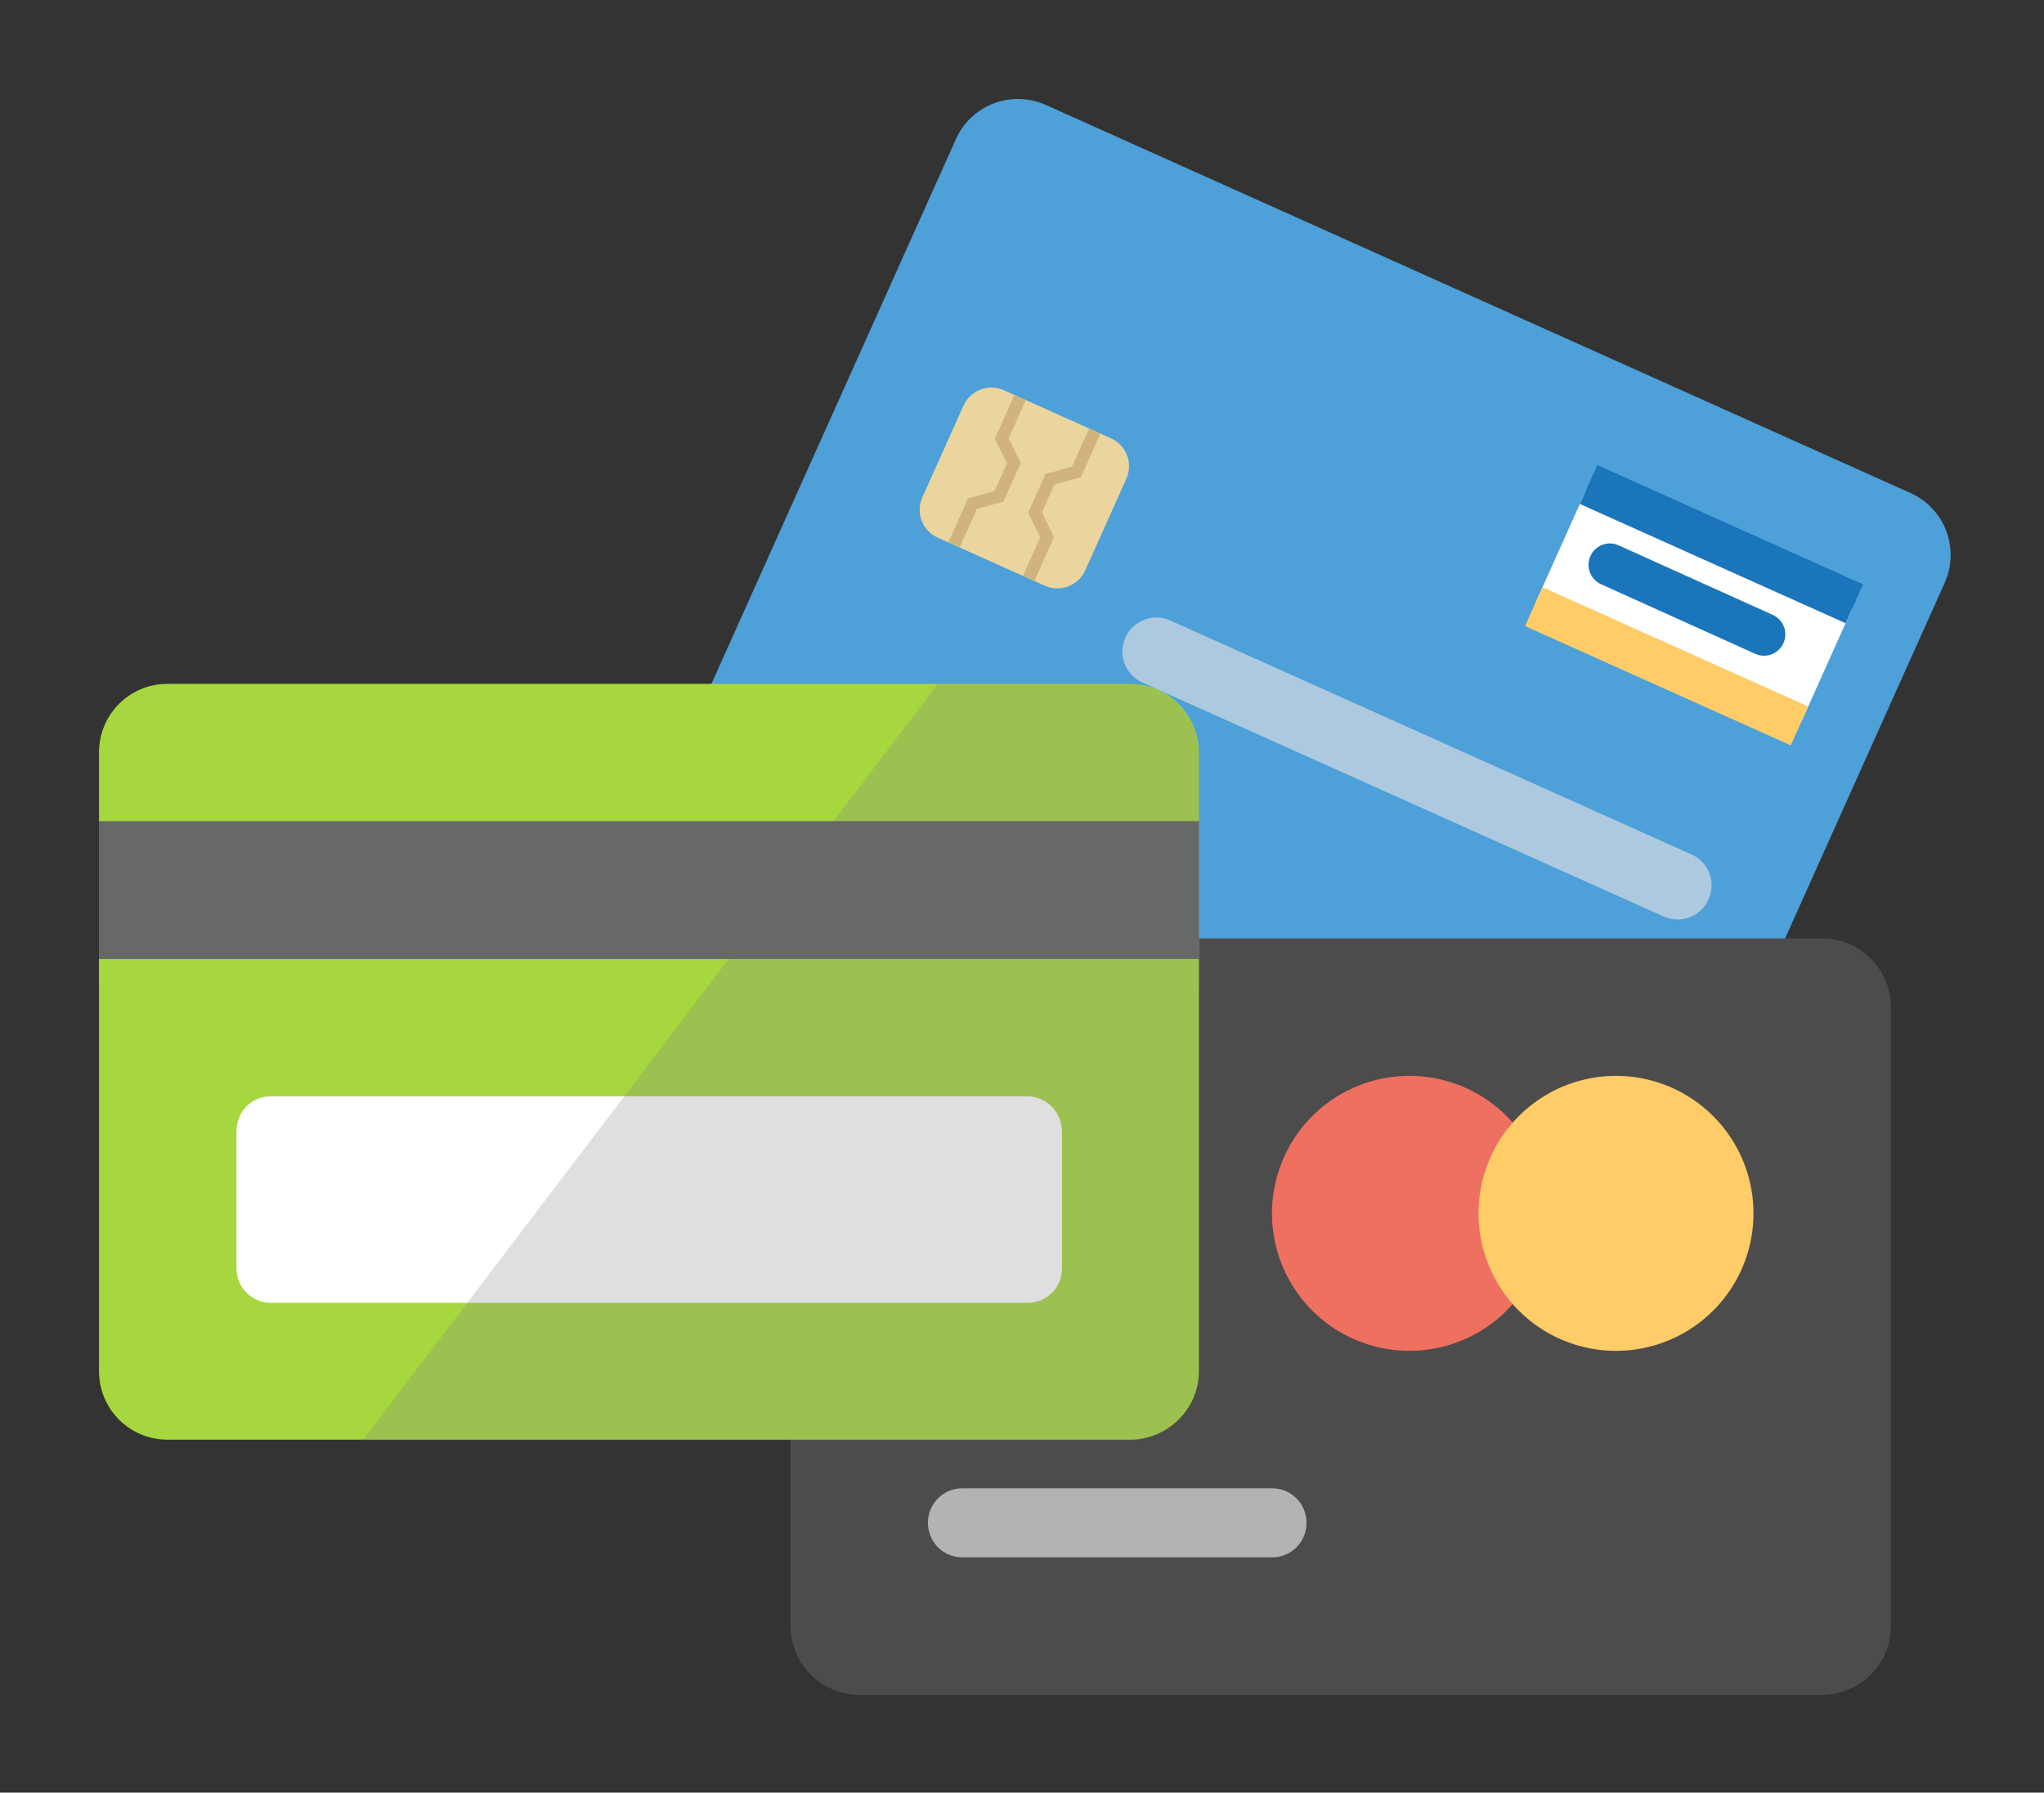 <?xml version="1.0" encoding="UTF-8" standalone="no"?>
<svg
   xmlns:dc="http://purl.org/dc/elements/1.1/"
   xmlns:cc="http://creativecommons.org/ns#"
   xmlns:rdf="http://www.w3.org/1999/02/22-rdf-syntax-ns#"
   xmlns:svg="http://www.w3.org/2000/svg"
   xmlns="http://www.w3.org/2000/svg"
   viewBox="0 0 187 164"
   id="svg8809"
   version="1.1">
  <rect x="0" y="0" width="187" height="164" fill="#333333" stroke="none"/>
  <defs
     id="defs8811">
    <clipPath
       clipPathUnits="userSpaceOnUse"
       id="clipPath9817">
      <ellipse
         ry="13.088"
         rx="12.762"
         style="color:#000000;clip-rule:nonzero;display:inline;overflow:visible;visibility:visible;opacity:1;isolation:auto;mix-blend-mode:normal;color-interpolation:sRGB;color-interpolation-filters:linearRGB;solid-color:#000000;solid-opacity:1;fill:#ffffff;fill-opacity:1;fill-rule:nonzero;stroke:none;stroke-width:2;stroke-linecap:round;stroke-linejoin:miter;stroke-miterlimit:4;stroke-dasharray:none;stroke-dashoffset:0;stroke-opacity:1;marker:none;color-rendering:auto;image-rendering:auto;shape-rendering:auto;text-rendering:auto;enable-background:accumulate"
         id="ellipse9819"
         cx="-525.889"
         cy="345.247"
         transform="matrix(0,1,1,0,0,0)" />
    </clipPath>
    <clipPath
       clipPathUnits="userSpaceOnUse"
       id="clipPath9708">
      <path
         style="color:#000000;clip-rule:nonzero;display:inline;overflow:visible;visibility:visible;opacity:1;isolation:auto;mix-blend-mode:normal;color-interpolation:sRGB;color-interpolation-filters:linearRGB;solid-color:#000000;solid-opacity:1;fill:#ffffff;fill-opacity:1;fill-rule:nonzero;stroke:none;stroke-width:2;stroke-linecap:round;stroke-linejoin:miter;stroke-miterlimit:4;stroke-dasharray:none;stroke-dashoffset:0;stroke-opacity:1;marker:none;color-rendering:auto;image-rendering:auto;shape-rendering:auto;text-rendering:auto;enable-background:accumulate"
         d="m -2327.51,929.574 c 2.593,7.134 0.14,15.055 -6.972,19.905 -5.126,3.496 -11.167,5.977 -17.319,5.026 l 0.647,-8.688 8.23,-22.472 c 2.434,-5.498 11.12,-0.5 11.12,-0.5 2,2.061 3.429,4.351 4.293,6.729 z"
         id="path9710" />
    </clipPath>
    <clipPath
       clipPathUnits="userSpaceOnUse"
       id="clipPath9618">
      <ellipse
         transform="matrix(-0.725,-0.689,0.59,-0.807,0,0)"
         ry="14.171"
         rx="13.23"
         style="color:#000000;clip-rule:nonzero;display:inline;overflow:visible;visibility:visible;opacity:1;isolation:auto;mix-blend-mode:normal;color-interpolation:sRGB;color-interpolation-filters:linearRGB;solid-color:#000000;solid-opacity:1;fill:#ffffff;fill-opacity:1;fill-rule:nonzero;stroke:none;stroke-width:2;stroke-linecap:round;stroke-linejoin:miter;stroke-miterlimit:4;stroke-dasharray:none;stroke-dashoffset:0;stroke-opacity:1;marker:none;color-rendering:auto;image-rendering:auto;shape-rendering:auto;text-rendering:auto;enable-background:accumulate"
         id="ellipse9620"
         cx="33.025"
         cy="626.371" />
    </clipPath>
    <clipPath
       clipPathUnits="userSpaceOnUse"
       id="clipPath9708-2">
      <path
         style="color:#000000;clip-rule:nonzero;display:inline;overflow:visible;visibility:visible;opacity:1;isolation:auto;mix-blend-mode:normal;color-interpolation:sRGB;color-interpolation-filters:linearRGB;solid-color:#000000;solid-opacity:1;fill:#ffffff;fill-opacity:1;fill-rule:nonzero;stroke:none;stroke-width:2;stroke-linecap:round;stroke-linejoin:miter;stroke-miterlimit:4;stroke-dasharray:none;stroke-dashoffset:0;stroke-opacity:1;marker:none;color-rendering:auto;image-rendering:auto;shape-rendering:auto;text-rendering:auto;enable-background:accumulate"
         d="m -2327.51,929.574 c 2.593,7.134 0.14,15.055 -6.972,19.905 -5.126,3.496 -11.167,5.977 -17.319,5.026 l 0.647,-8.688 8.23,-22.472 c 2.434,-5.498 11.12,-0.5 11.12,-0.5 2,2.061 3.429,4.351 4.293,6.729 z"
         id="path9710-2" />
    </clipPath>
  </defs>
  <g
     transform="matrix(0.582,0,0,0.582,-1443.404,-377.46)"
     id="g12963"
     style="display:inline">
    <g
       transform="matrix(0.938,0.421,-0.421,0.938,2533.165,577.342)"
       style="display:inline"
       id="g12789">
      <g
         id="g12791">
        <g
           id="g12793">
          <path
             style="fill:#4da0d8;fill-opacity:1"
             id="path12795"
             d="m 278.6,33.5 -144.9,0 c -5.7,0 -10.4,4.6 -10.4,10.4 l 0,93.1 c 0,5.7 4.6,10.4 10.4,10.4 l 144.9,0 c 5.7,0 10.4,-4.6 10.4,-10.4 l 0,-93.1 c 0,-5.7 -4.6,-10.4 -10.4,-10.4 z"
             class="st2" />
        </g>
      </g>
      <g
         style="fill:#c6c9cb;fill-opacity:1"
         id="g12797"
         transform="translate(-4.441,-18.678)">
        <g
           style="fill:#c6c9cb;fill-opacity:1"
           id="g12799">
          <path
             style="fill:#acc9df;fill-opacity:1"
             id="path12801"
             d="m 275.115,116.3 -87.321,0 c -2.9,0 -5.2,2.3 -5.2,5.2 0,2.9 2.3,5.2 5.2,5.2 l 87.321,0 c 2.9,0 5.2,-2.3 5.2,-5.2 0,-2.9 -2.3,-5.2 -5.2,-5.2 z"
             class="st3" />
        </g>
      </g>
      <g
         id="g12817"
         transform="translate(72.677,0.193)">
        <path
           id="rect12819"
           d="m 73.048,75.724 17.928,0 c 2.595,0 4.684,2.089 4.684,4.684 l 0,15.344 c 0,2.595 -2.089,4.684 -4.684,4.684 l -17.928,0 c -2.595,0 -4.684,-2.089 -4.684,-4.684 l 0,-15.344 c 0,-2.595 2.089,-4.684 4.684,-4.684 z"
           style="color:#000000;clip-rule:nonzero;display:inline;overflow:visible;visibility:visible;opacity:1;isolation:auto;mix-blend-mode:normal;color-interpolation:sRGB;color-interpolation-filters:linearRGB;solid-color:#000000;solid-opacity:1;fill:#ead59e;fill-opacity:1;fill-rule:nonzero;stroke:none;stroke-width:13;stroke-linecap:square;stroke-linejoin:miter;stroke-miterlimit:4;stroke-dasharray:none;stroke-dashoffset:0;stroke-opacity:1;marker:none;color-rendering:auto;image-rendering:auto;shape-rendering:auto;text-rendering:auto;enable-background:accumulate" />
        <g
           transform="matrix(1,0,0,1.011,0.582,-0.911)"
           id="g12821"
           style="stroke-width:1.904;stroke-miterlimit:4;stroke-dasharray:none">
          <path
             id="path12823"
             d="m 74.221,75.783 0,7.25 3.24,2.65 0,4.619 -3.24,2.648 0,7.25 1.904,0 0,-6.348 3.24,-2.648 0,-6.424 -3.24,-2.65 0,-6.348 -1.904,0 z"
             style="color:#000000;font-style:normal;font-variant:normal;font-weight:normal;font-stretch:normal;font-size:medium;line-height:normal;font-family:sans-serif;text-indent:0;text-align:start;text-decoration:none;text-decoration-line:none;text-decoration-style:solid;text-decoration-color:#000000;letter-spacing:normal;word-spacing:normal;text-transform:none;direction:ltr;block-progression:tb;writing-mode:lr-tb;baseline-shift:baseline;text-anchor:start;white-space:normal;clip-rule:nonzero;display:inline;overflow:visible;visibility:visible;opacity:1;isolation:auto;mix-blend-mode:normal;color-interpolation:sRGB;color-interpolation-filters:linearRGB;solid-color:#000000;solid-opacity:1;fill:#d1b37f;fill-opacity:1;fill-rule:evenodd;stroke:none;stroke-width:1.904;stroke-linecap:butt;stroke-linejoin:miter;stroke-miterlimit:4;stroke-dasharray:none;stroke-dashoffset:0;stroke-opacity:1;color-rendering:auto;image-rendering:auto;shape-rendering:auto;text-rendering:auto;enable-background:accumulate" />
          <path
             id="path12825"
             d="m 86.736,75.783 0,6.348 -3.24,2.65 0,6.424 3.24,2.648 0,6.348 1.904,0 0,-7.25 -3.24,-2.648 0,-4.619 3.24,-2.65 0,-7.25 -1.904,0 z"
             style="color:#000000;font-style:normal;font-variant:normal;font-weight:normal;font-stretch:normal;font-size:medium;line-height:normal;font-family:sans-serif;text-indent:0;text-align:start;text-decoration:none;text-decoration-line:none;text-decoration-style:solid;text-decoration-color:#000000;letter-spacing:normal;word-spacing:normal;text-transform:none;direction:ltr;block-progression:tb;writing-mode:lr-tb;baseline-shift:baseline;text-anchor:start;white-space:normal;clip-rule:nonzero;display:inline;overflow:visible;visibility:visible;opacity:1;isolation:auto;mix-blend-mode:normal;color-interpolation:sRGB;color-interpolation-filters:linearRGB;solid-color:#000000;solid-opacity:1;fill:#d1b37f;fill-opacity:1;fill-rule:evenodd;stroke:none;stroke-width:1.904;stroke-linecap:butt;stroke-linejoin:miter;stroke-miterlimit:4;stroke-dasharray:none;stroke-dashoffset:0;stroke-opacity:1;color-rendering:auto;image-rendering:auto;shape-rendering:auto;text-rendering:auto;enable-background:accumulate" />
        </g>
      </g>
      <g
         id="g12873"
         transform="translate(-1.553,-61.024)">
        <g
           id="g12831"
           style="display:inline"
           transform="matrix(0.958,0,0,0.958,-2475.484,-553.393)">
          <path
             id="rect12856"
             d="m 2829.028,697.253 46.483,0 0,19.535 -46.483,0 z"
             style="color:#000000;clip-rule:nonzero;display:inline;overflow:visible;visibility:visible;opacity:1;isolation:auto;mix-blend-mode:normal;color-interpolation:sRGB;color-interpolation-filters:linearRGB;solid-color:#000000;solid-opacity:1;fill:#ffffff;fill-opacity:1;fill-rule:nonzero;stroke:none;stroke-width:4.644;stroke-linecap:round;stroke-linejoin:miter;stroke-miterlimit:4;stroke-dasharray:none;stroke-dashoffset:0;stroke-opacity:1;marker:none;color-rendering:auto;image-rendering:auto;shape-rendering:auto;text-rendering:auto;enable-background:accumulate" />
          <path
             id="rect12827"
             d="m 2829.028,692.719 46.483,0 0,6.802 -46.483,0 z"
             style="color:#000000;clip-rule:nonzero;display:inline;overflow:visible;visibility:visible;opacity:1;isolation:auto;mix-blend-mode:normal;color-interpolation:sRGB;color-interpolation-filters:linearRGB;solid-color:#000000;solid-opacity:1;fill:#1b75bb;fill-opacity:1;fill-rule:nonzero;stroke:none;stroke-width:4.644;stroke-linecap:round;stroke-linejoin:miter;stroke-miterlimit:4;stroke-dasharray:none;stroke-dashoffset:0;stroke-opacity:1;marker:none;color-rendering:auto;image-rendering:auto;shape-rendering:auto;text-rendering:auto;enable-background:accumulate" />
          <path
             id="rect12860"
             d="m 2829.028,714.085 46.483,0 0,6.802 -46.483,0 z"
             style="color:#000000;clip-rule:nonzero;display:inline;overflow:visible;visibility:visible;opacity:1;isolation:auto;mix-blend-mode:normal;color-interpolation:sRGB;color-interpolation-filters:linearRGB;solid-color:#000000;solid-opacity:1;fill:#ffcc68;fill-opacity:1;fill-rule:nonzero;stroke:none;stroke-width:4.644;stroke-linecap:round;stroke-linejoin:miter;stroke-miterlimit:4;stroke-dasharray:none;stroke-dashoffset:0;stroke-opacity:1;marker:none;color-rendering:auto;image-rendering:auto;shape-rendering:auto;text-rendering:auto;enable-background:accumulate" />
        </g>
        <path
           style="color:#000000;clip-rule:nonzero;display:inline;overflow:visible;visibility:visible;opacity:1;isolation:auto;mix-blend-mode:normal;color-interpolation:sRGB;color-interpolation-filters:linearRGB;solid-color:#000000;solid-opacity:1;fill:#1b75bb;fill-opacity:1;fill-rule:nonzero;stroke:none;stroke-width:4;stroke-linecap:round;stroke-linejoin:miter;stroke-miterlimit:4;stroke-dasharray:none;stroke-dashoffset:0;stroke-opacity:1;marker:none;color-rendering:auto;image-rendering:auto;shape-rendering:auto;text-rendering:auto;enable-background:accumulate"
           d="m 242.72,120.093 25.85,0.052 c 1.809,0.004 3.264,1.456 3.264,3.264 0,1.809 -1.456,3.268 -3.264,3.264 l -25.85,-0.052 c -1.808,-0.004 -3.264,-1.456 -3.264,-3.264 0,-1.809 1.456,-3.268 3.264,-3.264 z"
           id="rect12858" />
      </g>
    </g>
    <g
       id="g10388"
       style="display:inline"
       transform="matrix(1.044,0,0,1.044,2475.608,761.093)">
      <g
         id="g10390">
        <g
           id="g10392">
          <path
             class="st2"
             d="m 278.6,33.5 -144.9,0 c -5.7,0 -10.4,4.6 -10.4,10.4 l 0,93.1 c 0,5.7 4.6,10.4 10.4,10.4 l 144.9,0 c 5.7,0 10.4,-4.6 10.4,-10.4 l 0,-93.1 c 0,-5.7 -4.6,-10.4 -10.4,-10.4 z"
             id="path10396"
             style="fill:#4d4c4c;fill-opacity:1" />
        </g>
      </g>
      <g
         id="g10399">
        <g
           id="g10406">
          <path
             class="st3"
             d="m 195.8,116.3 -46.6,0 c -2.9,0 -5.2,2.3 -5.2,5.2 0,2.9 2.3,5.2 5.2,5.2 l 46.6,0 c 2.9,0 5.2,-2.3 5.2,-5.2 0,-2.9 -2.3,-5.2 -5.2,-5.2 z"
             id="path10410"
             style="fill:#b4b2b4" />
        </g>
      </g>
      <g
         id="g10412">
        <g
           id="g10416">
          <path
             id="circle10419"
             d="m 237.2,74.9 a 20.7,20.7 0 0 1 -20.7,20.7 20.7,20.7 0 0 1 -20.7,-20.7 20.7,20.7 0 0 1 20.7,-20.7 20.7,20.7 0 0 1 20.7,20.7 z"
             style="fill:#ed7061" />
        </g>
      </g>
      <g
         id="g10422">
        <g
           id="g10424">
          <path
             id="circle10427"
             d="m 268.3,74.9 a 20.7,20.7 0 0 1 -20.7,20.7 20.7,20.7 0 0 1 -20.7,-20.7 20.7,20.7 0 0 1 20.7,-20.7 20.7,20.7 0 0 1 20.7,20.7 z"
             style="fill:#ffcc68" />
        </g>
      </g>
    </g>
    <g
       style="display:inline"
       id="g10420"
       transform="matrix(1.044,0,0,1.044,2483.636,699.469)">
      <g
         id="g10423">
        <g
           id="g10425">
          <g
             id="g10427">
            <rect
               style="fill:#676868"
               id="rect10429"
               height="20.7"
               width="165.6"
               class="st0"
               y="79.1"
               x="11.5" />
          </g>
        </g>
        <g
           id="g10433">
          <g
             id="g10435">
            <path
               style="fill:#ffffff"
               id="path10437"
               d="m 151.2,120.5 -113.8,0 c -2.9,0 -5.2,2.3 -5.2,5.2 l 0,20.7 c 0,2.9 2.3,5.2 5.2,5.2 l 113.9,0 c 2.9,0 5.2,-2.3 5.2,-5.2 l 0,-20.7 c -0.1,-2.8 -2.4,-5.2 -5.3,-5.2 z"
               class="st1" />
          </g>
        </g>
        <g
           id="g10439">
          <g
             id="g10441">
            <path
               style="fill:#a6d73e;fill-opacity:1"
               id="path10443"
               d="m 166.8,54.2 -145,0 c -5.7,0 -10.3,4.6 -10.3,10.3 l 0,93.2 c 0,5.7 4.6,10.3 10.3,10.3 l 144.9,0 c 5.7,0 10.4,-4.6 10.4,-10.3 l 0,-93.1 c 0,-5.7 -4.6,-10.4 -10.3,-10.4 z"
               class="st6" />
          </g>
        </g>
        <g
           id="g10445">
          <g
             id="g10447">
            <path
               style="fill:#ffffff"
               id="path10449"
               d="m 151.2,116.3 -113.8,0 c -2.9,0 -5.2,2.3 -5.2,5.2 l 0,20.7 c 0,2.9 2.3,5.2 5.2,5.2 l 113.9,0 c 2.9,0 5.2,-2.3 5.2,-5.2 l 0,-20.7 c -0.1,-2.9 -2.4,-5.2 -5.3,-5.2 z"
               class="st1" />
          </g>
        </g>
        <g
           id="g10451">
          <g
             id="g10453">
            <rect
               style="fill:#676868"
               id="rect10455"
               height="20.7"
               width="165.6"
               class="st0"
               y="74.9"
               x="11.5" />
          </g>
        </g>
      </g>
      <path
         style="opacity:0.26;fill:#848484"
         id="path10457"
         d="m 166.6,54.2 -28.8,0 -86.6,113.9 115.4,0 c 5.8,0 10.5,-4.7 10.5,-10.5 l 0,-92.9 c 0,-5.7 -4.7,-10.5 -10.5,-10.5 z"
         class="st7" />
      <g
         id="g10460">
        <g
           id="g10463">
          <path
             id="rect10465"
             d="m 11.5,74.9 165.6,0 0,20.7 -165.6,0 z"
             style="fill:#676868" />
        </g>
      </g>
    </g>
  </g>
</svg>
